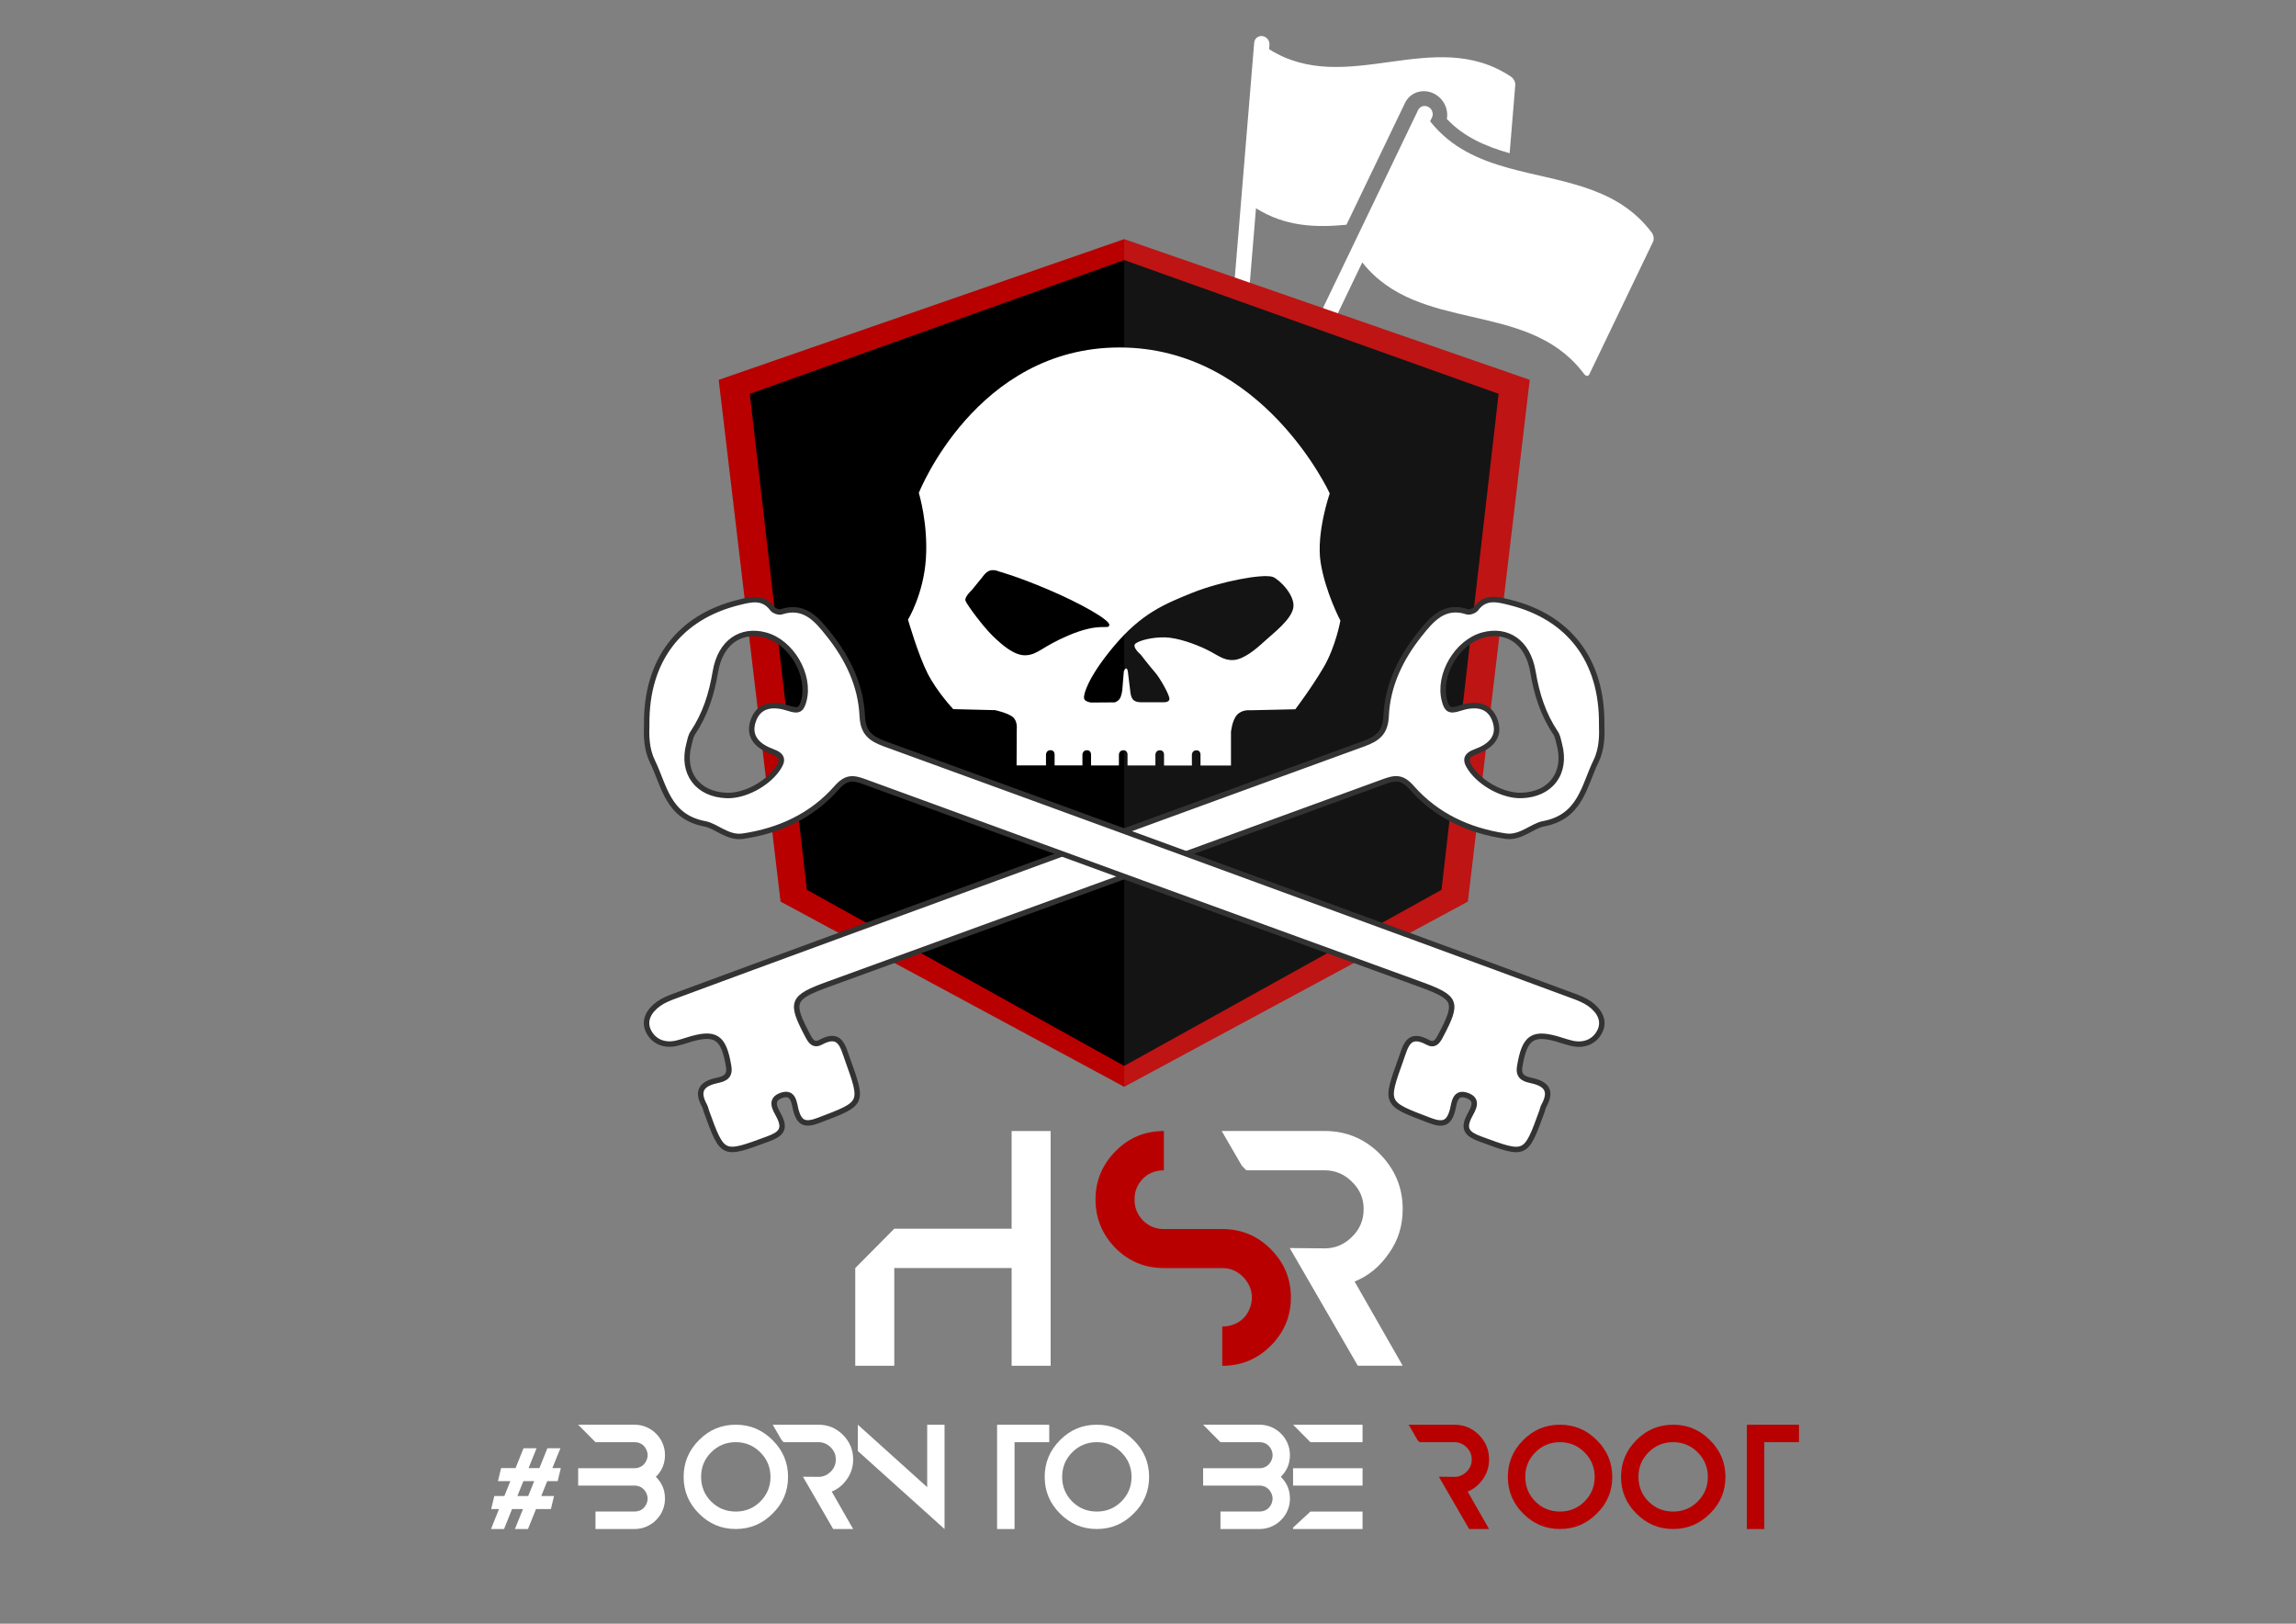 <?xml version="1.0" encoding="utf-8"?>

<svg version="1.1" id="Calque_1" xmlns="http://www.w3.org/2000/svg" xmlns:xlink="http://www.w3.org/1999/xlink" x="0px" y="0px"
	 viewBox="0 0 841.89 595.28" style="enable-background:new 0 0 841.89 595.28;" xml:space="preserve">
<rect x="0" y="0" width="841.89" height="595.28" fill="#808080" stroke="none"/>
<style type="text/css">
	.st0{fill:#FFFFFF;}
	.st1{fill:#B90000;}
	.st2{opacity:0.52;}
	.st3{opacity:0.15;fill:#FFFFFF;}
	.st4{fill:#FFFFFF;stroke:#333333;stroke-width:2;stroke-miterlimit:10;}
</style>
<g>
	<path class="st0" d="M385.25,414.65v86.06h-14.31v-35.82h-43.03v35.82H313.6v-35.82l14.31-14.42h43.03v-35.82H385.25z"/>
	<path class="st1" d="M426.77,464.89c-6.99,0-12.91-2.47-17.75-7.32c-4.84-4.95-7.32-10.86-7.32-17.86c0-6.88,2.47-12.69,7.32-17.64
		s10.76-7.42,17.75-7.42v14.42c-1.51,0-2.9,0.21-4.2,0.75c-1.4,0.54-2.47,1.29-3.55,2.37c-0.97,0.97-1.72,2.15-2.26,3.44
		c-0.54,1.29-0.75,2.69-0.75,4.09c0,3.01,0.97,5.49,3.01,7.64c2.15,2.15,4.63,3.23,7.74,3.23h21.41c6.99,0,12.91,2.47,17.75,7.32
		c4.95,4.95,7.42,10.87,7.42,17.75s-2.47,12.8-7.42,17.75c-4.84,4.84-10.76,7.32-17.75,7.32v-14.42c1.51,0,2.91-0.21,4.2-0.75
		c1.4-0.54,2.58-1.29,3.55-2.26c0.97-0.97,1.72-2.04,2.26-3.44c0.54-1.29,0.86-2.69,0.86-4.2c0-2.91-1.18-5.38-3.23-7.53
		c-2.15-2.15-4.63-3.23-7.64-3.23H426.77z"/>
	<path class="st0" d="M496.7,469.83l17.64,30.87h-16.46l-24.96-43.14l12.8,0.11c3.87,0,7.21-1.4,10-4.2c2.91-2.8,4.3-6.24,4.3-10.22
		c0-3.87-1.4-7.21-4.3-10c-2.8-2.8-6.13-4.2-10-4.2H457l-1.61-1.61l-7.42-12.8h37.76c7.85,0,14.63,2.8,20.22,8.39
		c5.59,5.7,8.39,12.37,8.39,20.22c0,6.02-1.61,11.4-5.06,16.24C505.95,464.35,501.75,467.79,496.7,469.83z"/>
</g>
<g>
	<path class="st0" d="M189.04,538.23l2.92-7.27h4.78l-2.92,7.27h3.97l2.92-7.27h4.78l-2.96,7.27h3.11l-1.15,4.78h-3.83l-2.2,5.45
		h4.69l-1.15,4.78h-5.45l-2.96,7.32h-4.78l2.96-7.32h-4.02l-2.92,7.32h-4.78l2.92-7.32h-2.87l1.15-4.78h3.68l2.2-5.45h-4.54
		l1.15-4.78H189.04z M189.71,548.46h3.97l2.2-5.45h-3.97L189.71,548.46z"/>
	<path class="st0" d="M240.48,541.44c2.25,2.15,3.35,4.83,3.35,7.98c0,1.53-0.29,2.96-0.86,4.3c-0.57,1.39-1.39,2.53-2.39,3.54
		c-1,1.05-2.2,1.82-3.59,2.44c-1.34,0.57-2.77,0.86-4.3,0.86h-14.34v-6.41h14.34c0.62,0,1.24-0.1,1.82-0.33
		c0.62-0.24,1.15-0.57,1.58-1.05c0.43-0.43,0.76-0.96,1-1.53c0.24-0.57,0.38-1.2,0.38-1.82s-0.14-1.24-0.38-1.82
		c-0.24-0.57-0.57-1.1-1-1.53c-0.43-0.43-0.91-0.81-1.48-1.05c-0.62-0.24-1.24-0.38-1.91-0.38h-14.34h-6.36v-6.36h3.82h2.53h14.34
		c0.62,0,1.24-0.1,1.82-0.38c0.62-0.24,1.15-0.57,1.58-1.05c0.43-0.43,0.76-0.96,1-1.53c0.24-0.57,0.38-1.2,0.38-1.86
		c0-0.62-0.14-1.24-0.38-1.82c-0.24-0.57-0.57-1.1-1-1.53c-0.43-0.48-0.96-0.81-1.58-1.05c-0.57-0.24-1.2-0.33-1.82-0.33h-14.34
		l-6.36-6.41h20.7c1.48,0,2.92,0.29,4.3,0.86c1.39,0.62,2.58,1.39,3.59,2.44c1,1,1.82,2.15,2.39,3.54c0.57,1.34,0.86,2.77,0.86,4.3
		C243.83,536.56,242.73,539.24,240.48,541.44z"/>
	<path class="st0" d="M283.27,527.96c3.78,3.73,5.69,8.22,5.69,13.48c0,5.31-1.91,9.8-5.69,13.48c-3.73,3.73-8.17,5.64-13.48,5.64
		c-5.31,0-9.75-1.91-13.48-5.64c-3.73-3.73-5.64-8.17-5.64-13.48c0-5.26,1.91-9.75,5.64-13.48c3.68-3.73,8.17-5.64,13.48-5.64
		C275.1,522.32,279.54,524.23,283.27,527.96z M260.76,532.45c-2.49,2.49-3.68,5.5-3.68,8.99c0,3.49,1.2,6.55,3.68,9.04
		c2.49,2.49,5.55,3.68,9.04,3.68c3.49,0,6.5-1.2,8.99-3.68c2.53-2.53,3.73-5.55,3.73-9.04c0-3.49-1.24-6.5-3.73-8.99
		c-2.49-2.49-5.5-3.73-8.99-3.73C266.3,528.72,263.29,529.92,260.76,532.45z"/>
	<path class="st0" d="M304.98,546.84l7.84,13.72h-7.31l-11.09-19.17l5.69,0.05c1.72,0,3.2-0.62,4.45-1.86
		c1.29-1.24,1.91-2.77,1.91-4.54c0-1.72-0.62-3.2-1.91-4.45c-1.24-1.24-2.72-1.86-4.45-1.86h-12.76l-0.72-0.72l-3.3-5.69h16.78
		c3.49,0,6.5,1.24,8.99,3.73c2.49,2.53,3.73,5.5,3.73,8.99c0,2.68-0.72,5.07-2.25,7.22C309.09,544.4,307.23,545.93,304.98,546.84z"
		/>
	<path class="st0" d="M346.34,522.32v38.15v0.05v0.05l-31.79-28.59v-9.66l25.43,22.9v-22.9H346.34z"/>
	<path class="st0" d="M384.73,522.32v6.41h-12.72v31.84h-6.41v-31.84v-6.41H384.73z"/>
	<path class="st0" d="M415.66,527.96c3.78,3.73,5.69,8.22,5.69,13.48c0,5.31-1.91,9.8-5.69,13.48c-3.73,3.73-8.17,5.64-13.48,5.64
		s-9.75-1.91-13.48-5.64c-3.73-3.73-5.64-8.17-5.64-13.48c0-5.26,1.91-9.75,5.64-13.48c3.68-3.73,8.17-5.64,13.48-5.64
		S411.93,524.23,415.66,527.96z M393.15,532.45c-2.49,2.49-3.68,5.5-3.68,8.99c0,3.49,1.2,6.55,3.68,9.04
		c2.49,2.49,5.55,3.68,9.04,3.68c3.49,0,6.5-1.2,8.99-3.68c2.53-2.53,3.73-5.55,3.73-9.04c0-3.49-1.24-6.5-3.73-8.99
		c-2.49-2.49-5.5-3.73-8.99-3.73C398.69,528.72,395.68,529.92,393.15,532.45z"/>
	<path class="st0" d="M469.64,541.44c2.25,2.15,3.35,4.83,3.35,7.98c0,1.53-0.29,2.96-0.86,4.3c-0.57,1.39-1.39,2.53-2.39,3.54
		c-1,1.05-2.2,1.82-3.59,2.44c-1.34,0.57-2.77,0.86-4.3,0.86h-14.34v-6.41h14.34c0.62,0,1.24-0.1,1.82-0.33
		c0.62-0.24,1.15-0.57,1.58-1.05c0.43-0.43,0.77-0.96,1-1.53c0.24-0.57,0.38-1.2,0.38-1.82s-0.14-1.24-0.38-1.82
		c-0.24-0.57-0.57-1.1-1-1.53c-0.43-0.43-0.91-0.81-1.48-1.05c-0.62-0.24-1.24-0.38-1.91-0.38h-14.34h-6.36v-6.36h3.82h2.53h14.34
		c0.62,0,1.24-0.1,1.82-0.38c0.62-0.24,1.15-0.57,1.58-1.05c0.43-0.43,0.77-0.96,1-1.53c0.24-0.57,0.38-1.2,0.38-1.86
		c0-0.62-0.14-1.24-0.38-1.82c-0.24-0.57-0.57-1.1-1-1.53c-0.43-0.48-0.96-0.81-1.58-1.05c-0.57-0.24-1.2-0.33-1.82-0.33h-14.34
		l-6.36-6.41h20.7c1.48,0,2.92,0.29,4.3,0.86c1.39,0.62,2.58,1.39,3.59,2.44c1,1,1.82,2.15,2.39,3.54c0.57,1.34,0.86,2.77,0.86,4.3
		C472.99,536.56,471.89,539.24,469.64,541.44z"/>
	<path class="st0" d="M499.62,522.32v6.41H480.5l-6.36-6.41H499.62z M480.5,538.28h19.12v6.36H480.5h-6.36v-6.36H480.5z
		 M480.5,554.16h19.12v6.41h-25.48v-0.53L480.5,554.16z"/>
	<path class="st1" d="M538.16,546.84l7.84,13.72h-7.31l-11.09-19.17l5.69,0.05c1.72,0,3.2-0.62,4.45-1.86
		c1.29-1.24,1.91-2.77,1.91-4.54c0-1.72-0.62-3.2-1.91-4.45c-1.24-1.24-2.72-1.86-4.45-1.86h-12.76l-0.72-0.72l-3.3-5.69h16.78
		c3.49,0,6.5,1.24,8.99,3.73c2.49,2.53,3.73,5.5,3.73,8.99c0,2.68-0.72,5.07-2.25,7.22C542.27,544.4,540.41,545.93,538.16,546.84z"
		/>
	<path class="st1" d="M585.49,527.96c3.78,3.73,5.69,8.22,5.69,13.48c0,5.31-1.91,9.8-5.69,13.48c-3.73,3.73-8.17,5.64-13.48,5.64
		s-9.75-1.91-13.48-5.64c-3.73-3.73-5.64-8.17-5.64-13.48c0-5.26,1.91-9.75,5.64-13.48c3.68-3.73,8.17-5.64,13.48-5.64
		S581.76,524.23,585.49,527.96z M562.97,532.45c-2.49,2.49-3.68,5.5-3.68,8.99c0,3.49,1.2,6.55,3.68,9.04
		c2.49,2.49,5.55,3.68,9.04,3.68c3.49,0,6.5-1.2,8.99-3.68c2.53-2.53,3.73-5.55,3.73-9.04c0-3.49-1.24-6.5-3.73-8.99
		c-2.49-2.49-5.5-3.73-8.99-3.73C568.52,528.72,565.51,529.92,562.97,532.45z"/>
	<path class="st1" d="M626.99,527.96c3.78,3.73,5.69,8.22,5.69,13.48c0,5.31-1.91,9.8-5.69,13.48c-3.73,3.73-8.17,5.64-13.48,5.64
		s-9.75-1.91-13.48-5.64c-3.73-3.73-5.64-8.17-5.64-13.48c0-5.26,1.91-9.75,5.64-13.48c3.68-3.73,8.17-5.64,13.48-5.64
		S623.26,524.23,626.99,527.96z M604.47,532.45c-2.49,2.49-3.68,5.5-3.68,8.99c0,3.49,1.2,6.55,3.68,9.04
		c2.49,2.49,5.55,3.68,9.04,3.68c3.49,0,6.5-1.2,8.99-3.68c2.53-2.53,3.73-5.55,3.73-9.04c0-3.49-1.24-6.5-3.73-8.99
		c-2.49-2.49-5.5-3.73-8.99-3.73C610.02,528.72,607.01,529.92,604.47,532.45z"/>
	<path class="st1" d="M659.65,522.32v6.41h-12.72v31.84h-6.41v-31.84v-6.41H659.65z"/>
</g>
<g>
	<g>
		<g>
			<path class="st0" d="M460.54,76.35c10.67,6.72,21.85,7.14,33.17,6.05l21.47-44.66c0.93-1.93,2.57-3.34,4.61-3.97
				c2.05-0.62,4.26-0.39,6.22,0.66c1.06,0.57,1.98,1.33,2.73,2.27c1.59,2,2.22,4.54,1.79,6.91c6.24,6.63,14.24,10.06,23.02,12.57
				c0.69-8.36,1.38-16.72,2.07-25.08c0.08-0.98-0.61-2.35-1.55-2.97c-28.29-18.93-60.34,7.79-88.72-10.09l0.13-1.6
				c0.13-1.56-1.02-2.99-2.57-3.21s-2.9,0.87-3.03,2.42l-11.22,135.87c-0.06,0.78,0.19,1.53,0.66,2.11c0.46,0.58,1.14,1,1.91,1.1
				c1.55,0.22,2.9-0.87,3.03-2.42L460.54,76.35z"/>
			<path class="st0" d="M606.14,88.61c0.42-0.87,0.23-2.37-0.44-3.28c-0.29-0.39-0.59-0.77-0.89-1.15
				c-13.02-16.3-33.31-17.48-51.7-22.6c-10.78-3-20.92-7.36-28.55-16.91c-0.06-0.07-0.11-0.14-0.16-0.21l0.68-1.42
				c0.49-1.01,0.29-2.21-0.4-3.07c-0.25-0.31-0.57-0.58-0.94-0.78c-1.4-0.75-3.08-0.24-3.74,1.14l-19.87,41.34l-38.07,79.18
				c-0.33,0.69-0.35,1.47-0.11,2.17c0.11,0.33,0.28,0.63,0.5,0.91c0.25,0.31,0.57,0.58,0.94,0.78c1.4,0.75,3.08,0.24,3.74-1.14
				l32.39-67.38c0.05,0.07,0.11,0.14,0.16,0.21c20.66,25.85,59.6,13.67,80.25,39.52c0.3,0.38,0.59,0.76,0.89,1.15
				c0.02,0.03,0.04,0.05,0.06,0.07c0.67,0.84,1.5,0.89,1.91,0.04C590.57,120.98,598.35,104.79,606.14,88.61z"/>
		</g>
	</g>
	<path class="st1" d="M412.21,87.67L412.21,87.67L412.21,87.67l-148.68,51.59l22.68,191.28l126.01,67.9l0,0l0,0l126.01-67.9
		l22.68-191.28L412.21,87.67z"/>
	<path d="M412.21,95.34L412.21,95.34L412.21,95.34l-137.28,49.04l20.94,181.84l116.35,64.55l0,0l0,0l116.35-64.55l20.94-181.84
		L412.21,95.34z"/>
	<g class="st2">
		<polygon class="st3" points="560.89,139.26 538.22,330.54 412.21,398.45 412.21,87.67 		"/>
	</g>
	<g>
		<path class="st4" d="M585.23,279.06c-4.46,9.12-5.6,20.4-19.35,22.97c-4.07,0.76-8.33,5.32-13.82,4.51
			c-13.46-1.98-25.38-7.52-34.33-17.68c-3.61-4.1-6.07-3.83-10.3-2.28c-67.86,24.82-135.77,49.51-203.67,74.22
			c-13.6,4.95-14.16,6.49-7.42,19.19c1.14,2.15,2.34,3.33,4.56,2.12c7.16-3.9,8.12,1.4,9.85,6.23c5.87,16.38,5.86,16.15-10.38,22.33
			c-4.79,1.83-7.18,1.5-8.56-3.76c-0.65-2.47-0.77-6.92-5.33-5.31c-4.47,1.58-2.13,5.1-0.89,7.44c2.64,4.98,0.7,6.8-4.01,8.53
			c-16.63,6.14-16.58,6.29-22.52-10.08c-0.26-0.7-0.37-1.47-0.73-2.12c-2.65-4.83-1.65-7.77,4.04-9.13
			c2.31-0.55,5.52-0.94,4.83-5.18c-1.81-11.06-4.81-13.06-15.37-9.67c-1.18,0.38-2.38,0.74-3.59,1.04c-4.4,1.08-8.32-0.4-10.3-4.1
			c-2.17-4.05,0.02-7.77,3.54-10.3c1.78-1.28,3.91-2.13,5.99-2.9c18.91-7,37.83-13.97,56.77-20.9
			c65.22-23.88,130.42-47.8,195.7-71.52c5.22-1.9,8.05-4.08,8.32-10.2c0.5-11.25,5.33-21.21,12.27-29.9
			c4.27-5.34,8.9-11.13,17.42-8.34c0.9,0.3,2.69-0.35,3.27-1.14c3.43-4.64,7.97-3.38,12.25-2.32c21.84,5.37,34.09,21.24,33.83,44.87
			C587.44,269.41,587.44,274.54,585.23,279.06z M571.8,272.94c-0.38-1.44-0.61-3.03-1.41-4.22c-4.56-6.82-6.9-14.13-8.28-22.38
			c-1.87-11.19-9.6-15.87-18.34-13.52c-9.55,2.57-16.59,14.63-14.12,23.99c0.85,3.25,1.81,4.1,5.54,2.86
			c5.03-1.67,10.92-1.82,13.07,4.68c1.98,5.96-2,9.37-7.04,11.19c-4.21,1.53-3.97,3.46-1.76,6.56c3.85,5.41,11.94,9.73,18.41,9.53
			C568.65,291.31,574.57,283.37,571.8,272.94z"/>
	</g>
	<g>
		<path class="st4" d="M237.13,265.7c-0.25-23.63,11.99-39.5,33.83-44.87c4.28-1.05,8.82-2.31,12.25,2.32
			c0.59,0.79,2.37,1.43,3.27,1.14c8.53-2.79,13.16,3,17.42,8.34c6.94,8.68,11.77,18.65,12.27,29.9c0.27,6.12,3.1,8.3,8.32,10.2
			c65.28,23.72,130.48,47.64,195.7,71.52c18.93,6.93,37.86,13.9,56.77,20.9c2.08,0.77,4.21,1.63,5.99,2.9
			c3.52,2.53,5.71,6.25,3.54,10.3c-1.98,3.7-5.89,5.18-10.3,4.1c-1.21-0.3-2.4-0.66-3.59-1.04c-10.56-3.39-13.56-1.39-15.37,9.67
			c-0.69,4.24,2.51,4.63,4.83,5.18c5.69,1.36,6.69,4.3,4.04,9.13c-0.35,0.64-0.47,1.41-0.73,2.12
			c-5.95,16.37-5.89,16.21-22.52,10.08c-4.7-1.74-6.64-3.55-4.01-8.53c1.24-2.35,3.58-5.87-0.89-7.44
			c-4.56-1.61-4.69,2.84-5.33,5.31c-1.38,5.26-3.77,5.59-8.56,3.76c-16.24-6.18-16.25-5.96-10.38-22.33
			c1.73-4.83,2.69-10.13,9.85-6.23c2.22,1.21,3.43,0.03,4.56-2.12c6.73-12.7,6.17-14.25-7.42-19.19
			c-67.9-24.71-135.81-49.4-203.67-74.22c-4.23-1.55-6.69-1.82-10.3,2.28c-8.95,10.17-20.88,15.71-34.33,17.68
			c-5.49,0.81-9.75-3.75-13.82-4.51c-13.75-2.57-14.89-13.85-19.35-22.97C236.98,274.54,236.98,269.41,237.13,265.7z M266.54,291.64
			c6.48,0.2,14.57-4.13,18.41-9.53c2.21-3.11,2.45-5.04-1.76-6.56c-5.04-1.83-9.02-5.23-7.04-11.19c2.16-6.51,8.05-6.35,13.07-4.68
			c3.73,1.24,4.69,0.39,5.54-2.86c2.46-9.36-4.57-21.42-14.12-23.99c-8.75-2.35-16.47,2.34-18.34,13.52
			c-1.38,8.24-3.72,15.55-8.28,22.38c-0.8,1.19-1.03,2.79-1.41,4.22C249.85,283.37,255.77,291.31,266.54,291.64z"/>
	</g>
	<path class="st0" d="M336.91,180.71c0,0,20.99-53.32,73.57-53.32c52.58,0,77.1,53.5,77.1,53.5s-5.02,14.49-3.34,25.27
		c1.67,10.77,7.25,21.36,7.25,21.36s-1.67,9.47-6.13,17.09c-4.46,7.62-10.4,15.42-10.4,15.42l-16.53,0.37c0,0-2.97-0.37-4.83,1.67
		c-1.86,2.04-2.23,6.32-2.23,6.32v12.26H440.2v-3.72c0,0,0.19-1.86-1.49-1.86c-1.67,0-1.67,1.67-1.67,1.67v3.9h-10.22v-3.72
		c0,0,0.19-1.86-1.49-1.86c-1.67,0-1.67,1.67-1.67,1.67v3.9h-10.22v-3.72c0,0,0.19-1.86-1.49-1.86c-1.67,0-1.67,1.67-1.67,1.67v3.9
		h-10.22v-3.72c0,0,0.19-1.86-1.49-1.86c-1.67,0-1.67,1.67-1.67,1.67v3.9H386.7v-3.72c0,0,0.19-1.86-1.49-1.86
		c-1.67,0-1.67,1.67-1.67,1.67v3.9h-10.78l0.06-13.31c0,0,0.37-2.97-1.49-4.46c-1.86-1.49-6.44-2.48-6.44-2.48l-15.36-0.37
		c0,0-5.94-6.32-9.41-13.13c-3.47-6.81-7.18-19.69-7.18-19.69s5.7-9.29,6.56-22.29C340.37,191.92,336.91,180.71,336.91,180.71z
		 M356.35,216.32c0,0-2.72,2.48-2.35,3.84c0.37,1.36,6.56,9.66,10.03,13c3.47,3.34,8.05,7.43,12.39,7.06
		c4.33-0.37,5.82-3.22,15.48-7.31c11.66-4.93,14.49-1.86,14.86-3.72c0.37-1.86-10.65-8.05-22.29-13
		c-11.64-4.95-18.21-6.69-18.21-6.69s-1.49-0.74-3.1-0.37c-1.61,0.37-2.97,2.48-2.97,2.48L356.35,216.32z M400.2,257.56l8.48-0.06
		c0,0,0.87-0.12,1.73-1.11c0.87-0.99,1.11-3.47,1.11-3.47l0.56-6.75c0,0,0.37-1.11,0.87-1.11c0.49,0,0.62,1.24,0.62,1.24l0.87,7.06
		c0,0,0.12,2.23,1.11,3.22c0.99,0.99,2.97,0.87,2.97,0.87h7.8c0,0,2.6,0.25,2.48-1.36c-0.13-1.61-3.47-7.56-5.33-9.66
		c-1.86-2.1-5.2-6.44-5.2-6.44s-3.46-2.89-1.86-4.09c1.49-1.11,6.07-2.35,10.78-2.23c4.71,0.12,11.15,2.48,15.23,4.46
		c4.09,1.98,6.19,4.09,9.91,3.84c3.72-0.25,8.05-3.84,11.27-6.81c3.22-2.97,10.03-8.05,10.65-12.51c0.62-4.46-5.08-10.16-7.55-11.15
		c-3.84-1.24-19.32,1.73-29.48,5.82c-10.16,4.09-18.7,7.55-28.86,19.69c-10.16,12.14-10.78,17.84-10.78,17.84s-0.5,1.49,0.62,2.11
		C399.33,257.56,400.2,257.56,400.2,257.56z"/>
	<g>
	</g>

</g>
<g>
</g>
<g>
</g>
<g>
</g>
<g>
</g>
<g>
</g>
</svg>

